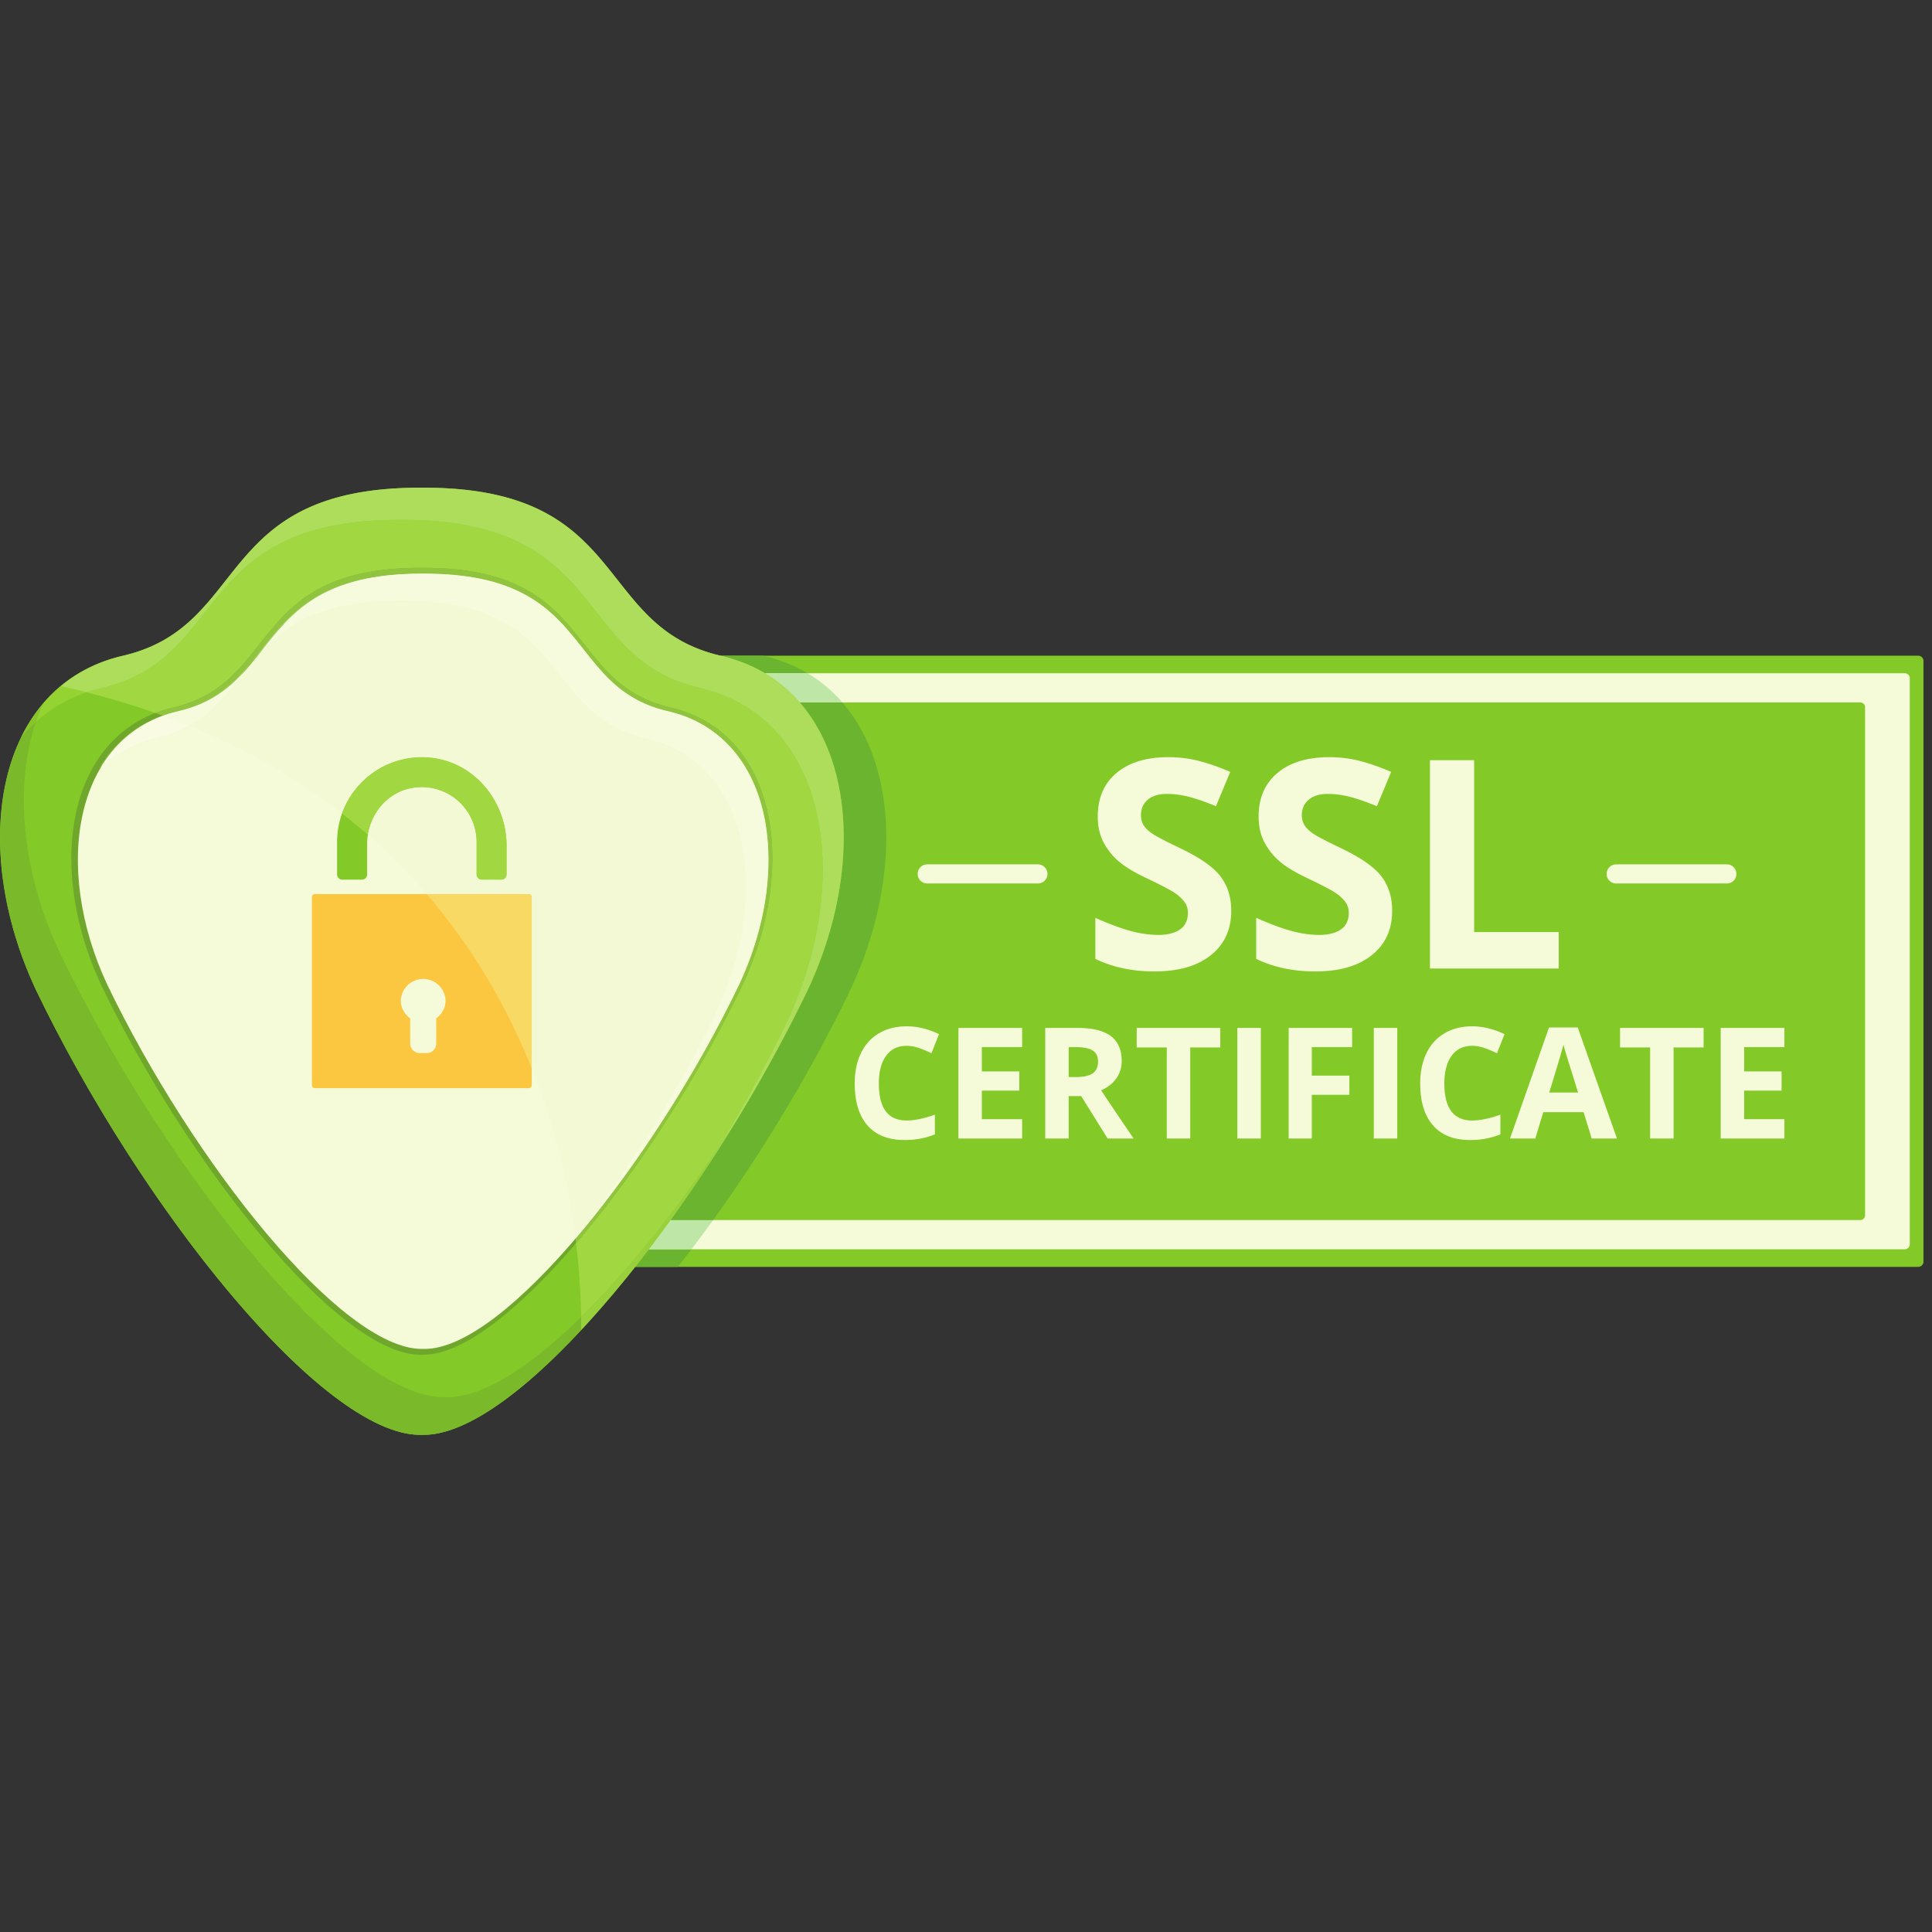 <svg xmlns="http://www.w3.org/2000/svg" width="150" viewBox="0 0 112.5 112.5" height="150" version="1.0"><rect x="0" y="0" width="112.5" height="112.5" fill="#333333" stroke="none"/><defs><clipPath id="a"><path d="M26 38h86.004v36H26Zm0 0"/></clipPath><clipPath id="b"><path d="M0 28.398h49.281v55.153H0Zm0 0"/></clipPath><clipPath id="c"><path d="M1 28.352h49V59H1Zm0 0"/></clipPath><clipPath id="d"><path d="M24.145 83.36H25v.19h-.855Zm0 0"/></clipPath><clipPath id="e"><path d="M0 42h38.082v41.55H0Zm0 0"/></clipPath><clipPath id="f"><path d="M7 28.352h18V39H7Zm0 0"/></clipPath><clipPath id="g"><path d="M3 28.352h47V69H3Zm0 0"/></clipPath></defs><g clip-path="url(#a)"><path fill="#83c927" d="M111.695 73.77h-85.14a.306.306 0 0 1-.309-.305v-34.98c0-.169.137-.305.309-.305h85.14c.168 0 .309.136.309.304v34.98c0 .169-.14.306-.309.306"/></g><path fill="#f5fad8" d="M110.91 72.746H27.34a.296.296 0 0 1-.297-.293V39.496c0-.164.133-.293.297-.293h83.57c.164 0 .297.129.297.293v32.957c0 .16-.133.293-.297.293"/><path fill="#83c927" d="M108.328 71.043H28.922a.273.273 0 0 1-.27-.273V41.18a.27.27 0 0 1 .27-.274h79.406c.152 0 .274.121.274.274v29.59a.274.274 0 0 1-.274.273"/><path fill="#6bb42f" d="M39.465 73.77h-2.477c.266-.336.532-.676.797-1.024h2.477c-.266.348-.532.688-.797 1.024m7.555-34.567h-2.48a8.997 8.997 0 0 0-2.571-1.02c-.008 0-.012-.003-.02-.003h2.48l.02.004a8.997 8.997 0 0 1 2.57 1.02"/><path fill="#bee6a6" d="M40.262 72.746h-2.477c.422-.555.844-1.125 1.262-1.703h2.48c-.422.578-.843 1.148-1.265 1.703m8.793-31.84h-2.48a8.244 8.244 0 0 0-2.036-1.703h2.48a8.316 8.316 0 0 1 2.036 1.703"/><path fill="#6bb42f" d="M41.527 71.043h-2.48c2.96-4.102 5.777-8.797 7.996-13.418 2.895-6.184 2.809-12.934-.469-16.719h2.48c3.274 3.785 3.364 10.535.47 16.719-2.223 4.621-5.04 9.316-7.997 13.418"/><g clip-path="url(#b)"><path fill="#83c927" d="M41.969 38.184c-7.453-1.727-5.235-9.786-17.297-9.786h-.215c-12.062 0-9.844 8.059-17.297 9.786C-.297 39.91-1.82 49.28 2.086 57.625c6.098 12.688 16.68 25.926 22.371 25.926h.215c5.687 0 16.273-13.239 22.371-25.926 3.906-8.344 2.383-17.715-5.074-19.441"/></g><g clip-path="url(#c)"><path fill="#95d333" d="m46.746 58.238.004-.004-.004.004m.012-.02c0-.003.004-.007.004-.011 0 .004-.004.008-.004.012m.008-.02c.004-.004.004-.011.007-.015-.003.007-.003.011-.007.015m2.363-9.437c0-5.157-2.344-9.461-7.16-10.578-7.453-1.727-5.235-9.786-17.297-9.786h-.215.215c12.062 0 9.844 8.059 17.297 9.786 4.816 1.117 7.16 5.421 7.16 10.578M1.23 42.93c1.133-2.313 3.047-4.032 5.778-4.711-1.36.34-2.516.937-3.477 1.738.512.11 1.02.23 1.516.355a8.37 8.37 0 0 0-2.953 1.72c.125-.364.261-.712.418-1.052a9.34 9.34 0 0 0-1.25 1.915c-.012.011-.02.023-.032.035m5.778-4.711h.012-.012m.02-.004h.003-.004"/></g><g clip-path="url(#d)"><path fill="#d6e4bc" d="M24.672 83.55h-.215c-.047 0-.094-.003-.145-.003.051 0 .098.004.145.004h.223-.008m.008 0h.008-.008m.008 0h.007-.008m.008 0h.008-.008m.012 0h.004-.004m.008 0h.004-.004m.008 0h.004-.004m.007 0c.004 0 .004 0 .008-.004-.004.004-.004.004-.008.004m.008-.004h.008-.008m.012 0h.004-.004m.008 0h.004-.004m.008 0h.007-.007m.007 0h.004-.004m.008 0h.004-.004m.008 0h.004-.004m.008 0h.008-.008m.012 0h.003-.003m.007 0h.004-.004m.008 0h.004-.004M24.883 83.543h.004-.004"/></g><g clip-path="url(#e)"><path fill="#7aba2a" d="M24.672 83.55h-.215c-.047 0-.094-.003-.145-.003-5.722-.219-16.18-13.34-22.226-25.922-2.445-5.219-2.754-10.832-.824-14.73a8.28 8.28 0 0 1 .832-.864c-1.285 3.785-.809 8.75 1.37 13.407C9.564 68.12 20.149 81.358 25.837 81.358h.215c2.09 0 4.844-1.785 7.789-4.675.004.257.004.507.004.761a63.654 63.654 0 0 0 4.207-5.054c-4.758 6.312-9.746 10.93-13.133 11.152H24.859c-.004 0-.004.004-.007.004H24.738c-.004.004-.004.004-.008.004h-.058"/></g><path fill="#89c42d" d="M1.262 42.895a9.34 9.34 0 0 1 1.25-1.915c-.157.34-.293.688-.418 1.051a8.28 8.28 0 0 0-.832.864"/><path fill="#6fa72c" d="M39.027 41.191c-6.195-1.433-4.351-8.129-14.375-8.129h-.175c-10.024 0-8.184 6.696-14.375 8.13-6.196 1.433-7.461 9.222-4.215 16.156 5.066 10.539 13.86 21.539 18.59 21.539h.175c4.73 0 13.524-11 18.59-21.54 3.246-6.933 1.98-14.722-4.215-16.156"/><path fill="#f5fad8" d="M38.89 41.41c-6.1-1.41-4.285-8.008-14.16-8.008h-.175c-9.875 0-8.059 6.598-14.16 8.008-6.102 1.414-7.352 9.086-4.153 15.918 4.992 10.383 13.656 21.219 18.313 21.219h.175c4.657 0 13.32-10.836 18.313-21.219 3.2-6.832 1.95-14.504-4.152-15.918"/><path fill="#93c347" d="M5.766 44.77c.828-1.418 2.05-2.52 3.695-3.106l.035.012c-1.578.574-2.777 1.617-3.598 2.969-.046.042-.09.082-.132.125"/><path fill="#f9fce3" d="M5.898 44.645c.82-1.352 2.02-2.395 3.598-2.97a44.49 44.49 0 0 1 1.5.579c-.539.3-1.164.55-1.902.723a6.987 6.987 0 0 0-3.196 1.668"/><path fill="#fbc740" d="M30.79 63.363H18.335a.17.17 0 0 1-.172-.172V52.234c0-.097.078-.175.172-.175h12.453c.098 0 .176.078.176.175v10.957a.172.172 0 0 1-.176.172"/><path fill="#83c927" d="M21.379 50.918v-1.77c0-1.539 1.035-2.957 2.55-3.25a3.19 3.19 0 0 1 3.821 3.122v1.898c0 .168.137.305.305.305h1.14a.305.305 0 0 0 .305-.305v-1.676c0-2.574-1.879-4.879-4.445-5.125a4.936 4.936 0 0 0-5.426 4.903v1.898c0 .168.137.305.305.305h1.14a.305.305 0 0 0 .305-.305"/><path fill="#f5fad8" d="M25.945 58.27a1.303 1.303 0 0 0-2.605 0c0 .43.223.792.547 1.03v1.466c0 .304.246.554.554.554h.403c.308 0 .558-.25.558-.554v-1.47c.32-.233.543-.597.543-1.026"/><path fill="#fbfdf0" d="M7.074 38.203h.004-.004m.012-.004h.008-.008m.02-.004h.007-.008m.016-.004h.008-.008m.016-.004h.008-.008"/><path fill="#a1d841" d="M33.84 76.684a41.822 41.822 0 0 0-.297-4.29c3.516-4.101 7.098-9.632 9.7-15.046 3.245-6.934 1.98-14.723-4.216-16.157-6.195-1.433-4.351-8.129-14.375-8.129h-.175c-10.024 0-8.184 6.696-14.375 8.13a7.22 7.22 0 0 0-1.055.324 45.71 45.71 0 0 0-4-1.203c.285-.098.582-.184.887-.254 7.457-1.727 5.238-9.786 17.3-9.786h.215c12.063 0 9.844 8.059 17.297 9.786 7.457 1.726 8.98 11.097 5.074 19.445a86.924 86.924 0 0 1-3.965 7.3c-2.605 3.848-5.39 7.301-8.015 9.88m4.21-4.293a83.905 83.905 0 0 0 2.727-3.844 90.18 90.18 0 0 0 5.97-10.309c-2.427 4.938-5.509 9.926-8.696 14.153m8.699-14.157c.004-.007.004-.011.008-.015-.004.004-.008.008-.008.015m.012-.027s.004-.004.004-.008c0 .004-.004.008-.004.008m.011-.023v-.004.004M7.02 38.219c.003-.004.003-.004.007-.004-.004 0-.004 0-.007.004m.011-.004c.008-.004.016-.004.028-.008.003 0 .007 0 .015-.004h.004c.004 0 .008-.004.008-.004h.008c.004 0 .008-.004.011-.004h.004c-.027.008-.054.012-.078.02m.078-.02h.004s.004 0 .008-.004h.008c.004 0 .008-.004.008-.004h.004l-.032.008m.036-.008c.003 0 .007-.003.015-.003-.008 0-.012.004-.015.004"/><g clip-path="url(#f)"><path fill="#fafdf0" d="M7.14 38.188h.005-.004m.254-.063c7.171-1.84 5.128-9.727 17.062-9.727-11.934 0-9.89 7.887-17.062 9.727"/></g><g clip-path="url(#g)"><path fill="#aedd5b" d="M40.777 68.547a90.2 90.2 0 0 0 2.043-3.195c-.316.492-.636.976-.965 1.453a86.924 86.924 0 0 0 3.965-7.301c3.907-8.348 2.383-17.719-5.074-19.445-7.453-1.727-5.234-9.786-17.297-9.786h-.215c-12.062 0-9.843 8.059-17.3 9.786-.305.07-.602.156-.887.254a43.017 43.017 0 0 0-1.516-.356c.961-.8 2.117-1.398 3.477-1.738h.012c.003-.004.003-.004.007-.004h.004c.024-.008.051-.012.078-.02l.032-.008h.004c.003 0 .007-.003.015-.003l.235-.059c7.171-1.84 5.128-9.727 17.062-9.727h.215c12.062 0 9.844 8.059 17.297 9.786 4.816 1.117 7.16 5.421 7.16 10.578 0 2.828-.703 5.91-2.086 8.863-.086.188-.176.371-.27.555v.004c-.003.004-.003.011-.007.015 0 .004-.004.008-.004.008 0 .004-.004.008-.004.012-.004.004-.004.008-.008.015l-.004.004a90.18 90.18 0 0 1-5.969 10.309"/></g><path fill="#99d13d" d="M33.844 77.445c0-.254 0-.504-.004-.761 2.625-2.579 5.41-6.032 8.015-9.88-.351.583-.707 1.16-1.07 1.731a83.905 83.905 0 0 1-2.734 3.856 63.654 63.654 0 0 1-4.207 5.054"/><path fill="#a4d856" d="M40.785 68.535c.363-.57.719-1.148 1.07-1.73.329-.477.649-.961.965-1.453a90.2 90.2 0 0 1-2.035 3.183"/><path fill="#91c43e" d="M33.543 72.395c-.008-.09-.02-.18-.031-.27 3.453-4.04 6.972-9.477 9.531-14.797 3.2-6.832 1.95-14.504-4.152-15.918-6.102-1.41-4.286-8.008-14.16-8.008h-.254c-9.875 0-8.059 6.594-14.16 8.008-.297.07-.583.153-.856.254-.137-.05-.277-.102-.414-.148a7.22 7.22 0 0 1 1.055-.325c6.191-1.433 4.351-8.129 14.375-8.129h.175c10.024 0 8.18 6.696 14.375 8.13 6.196 1.433 7.461 9.222 4.215 16.156-2.601 5.414-6.183 10.945-9.699 15.047M14.105 39.246a20.93 20.93 0 0 1 1.122-1.336c-.36.457-.723.91-1.122 1.336"/><path fill="#f4f9d5" d="M33.512 72.125a40.5 40.5 0 0 0-2.547-9.906v-9.985a.175.175 0 0 0-.176-.175h-5.945a33.957 33.957 0 0 0-3.426-3.45c.21-1.32 1.176-2.449 2.512-2.71a3.19 3.19 0 0 1 3.82 3.121v1.898c0 .168.137.305.305.305h1.14a.305.305 0 0 0 .305-.305v-1.676c0-2.574-1.879-4.879-4.445-5.125a4.157 4.157 0 0 0-.492-.027 4.947 4.947 0 0 0-4.649 3.277c-2.547-1.984-5.504-3.722-8.918-5.113 1.367-.762 2.219-1.879 3.11-3.008.398-.426.761-.879 1.12-1.336 1.497-1.601 3.575-2.945 8.028-2.945h.176c9.875 0 8.058 6.597 14.16 8.012 6.101 1.41 7.351 9.082 4.152 15.914-2.035 4.234-4.683 8.53-7.418 12.152 3.16-3.902 6.305-8.852 8.64-13.715 3.196-6.832 1.95-14.504-4.151-15.918-6.102-1.414-4.286-8.008-14.16-8.008h-.098.175c9.875 0 8.06 6.598 14.16 8.008 6.102 1.414 7.352 9.086 4.153 15.918-2.559 5.32-6.078 10.758-9.531 14.797"/><path fill="#acd669" d="m9.496 41.676-.035-.012c.273-.102.559-.184.855-.254 6.102-1.414 4.286-8.008 14.16-8.008h.079c-5.86 0-7.602 2.325-9.328 4.508a20.93 20.93 0 0 0-1.122 1.336c-.898.957-1.992 1.766-3.71 2.164-.313.074-.61.16-.899.266"/><path fill="#f7fbdd" d="M34.324 71.043c2.735-3.621 5.383-7.918 7.418-12.152 3.2-6.832 1.95-14.504-4.152-15.914-6.102-1.414-4.285-8.012-14.16-8.012h-.176c-4.453 0-6.531 1.344-8.027 2.945 1.726-2.183 3.468-4.508 9.328-4.508h.097c9.875 0 8.059 6.594 14.16 8.008 6.102 1.414 7.348 9.086 4.153 15.918-2.336 4.863-5.48 9.813-8.64 13.715m-23.329-28.79c-.488-.198-.988-.39-1.5-.577.29-.106.586-.192.899-.266 1.718-.398 2.812-1.207 3.71-2.164-.89 1.129-1.742 2.246-3.109 3.008"/><path fill="#f8d963" d="M30.965 62.219c-1.422-3.559-3.422-7.028-6.121-10.16h5.945c.098 0 .176.078.176.175v9.985"/><path fill="#a1d841" d="M29.195 51.223h-1.14a.305.305 0 0 1-.305-.305V49.02a3.19 3.19 0 0 0-3.82-3.122c-1.336.262-2.301 1.391-2.512 2.711a36.834 36.834 0 0 0-1.504-1.242 4.947 4.947 0 0 1 4.648-3.277c.165 0 .329.008.493.027 2.566.246 4.445 2.551 4.445 5.125v1.676a.305.305 0 0 1-.305.305"/><path fill="#f5fad8" d="M52.793 60.898c-.516 0-.914.196-1.195.582-.282.383-.422.922-.422 1.614 0 1.437.535 2.152 1.617 2.152.45 0 1-.11 1.645-.34v1.149a4.612 4.612 0 0 1-1.774.328c-.937 0-1.656-.285-2.152-.852-.496-.566-.742-1.383-.742-2.445 0-.672.12-1.258.363-1.762a2.63 2.63 0 0 1 1.05-1.156c.458-.27.993-.406 1.61-.406.625 0 1.254.152 1.887.457l-.442 1.11a7.143 7.143 0 0 0-.726-.302 2.168 2.168 0 0 0-.719-.129M59.52 66.297h-3.711v-6.442h3.71v1.118h-2.347v1.414h2.183v1.12h-2.183v1.661h2.348v1.129M62.23 62.715h.442c.43 0 .75-.074.957-.215.203-.145.309-.371.309-.68 0-.304-.106-.523-.317-.652-.21-.129-.535-.195-.976-.195h-.415Zm0 1.11v2.472h-1.367v-6.442h1.88c.874 0 1.523.16 1.944.477.418.32.63.805.63 1.453 0 .38-.106.715-.313 1.012-.211.293-.504.527-.887.691a248.26 248.26 0 0 0 1.895 2.809h-1.516l-1.539-2.473h-.727M69.309 66.297H67.94v-5.305h-1.75v-1.137h4.868v1.137h-1.75v5.305M72.05 66.297v-6.442h1.368v6.442h-1.367M76.387 66.297h-1.348v-6.442h3.695v1.118h-2.347v1.66h2.187v1.117h-2.187v2.547M79.996 66.297v-6.442h1.367v6.442h-1.367M85.723 60.898c-.516 0-.914.196-1.196.582-.28.383-.422.922-.422 1.614 0 1.437.54 2.152 1.618 2.152.453 0 1-.11 1.644-.34v1.149a4.612 4.612 0 0 1-1.773.328c-.938 0-1.656-.285-2.149-.852-.5-.566-.746-1.383-.746-2.445 0-.672.121-1.258.364-1.762.246-.504.597-.89 1.054-1.156.453-.27.988-.406 1.606-.406.625 0 1.254.152 1.886.457l-.441 1.11a7.143 7.143 0 0 0-.727-.302 2.168 2.168 0 0 0-.718-.129M91.89 63.617c-.433-1.39-.68-2.172-.73-2.355a6.74 6.74 0 0 1-.117-.434c-.098.375-.375 1.309-.832 2.79Zm.794 2.68-.47-1.535h-2.347l-.469 1.535h-1.472l2.273-6.469h1.672l2.285 6.469h-1.472M97.453 66.297h-1.367v-5.305h-1.75v-1.137h4.867v1.137h-1.75v5.305M103.906 66.297h-3.71v-6.442h3.71v1.118h-2.344v1.414h2.18v1.12h-2.18v1.661h2.344v1.129M71.695 53.031c0 1.094-.394 1.957-1.183 2.586-.79.633-1.887.95-3.293.95-1.297 0-2.442-.247-3.438-.731v-2.39c.82.363 1.512.62 2.078.769a6.23 6.23 0 0 0 1.559.226c.566 0 .996-.109 1.3-.324.302-.215.454-.539.454-.965a1.06 1.06 0 0 0-.2-.632 2.262 2.262 0 0 0-.585-.536c-.258-.172-.782-.445-1.575-.824-.742-.347-1.3-.683-1.671-1.004a3.763 3.763 0 0 1-.887-1.117c-.223-.43-.332-.926-.332-1.496 0-1.074.363-1.918 1.09-2.531.73-.614 1.738-.922 3.02-.922.632 0 1.234.074 1.808.226.57.149 1.172.36 1.797.63l-.832 2c-.645-.266-1.18-.45-1.606-.555a5.152 5.152 0 0 0-1.25-.16c-.488 0-.86.117-1.12.34-.263.23-.391.523-.391.89 0 .227.054.426.156.594.105.168.273.332.504.488.23.156.773.441 1.632.852 1.137.542 1.915 1.085 2.332 1.628.422.547.633 1.215.633 2.008M81.066 53.031c0 1.094-.394 1.957-1.187 2.586-.785.633-1.883.95-3.293.95-1.293 0-2.441-.247-3.438-.731v-2.39c.82.363 1.512.62 2.082.769a6.201 6.201 0 0 0 1.555.226c.567 0 1-.109 1.3-.324.302-.215.454-.539.454-.965a1.06 1.06 0 0 0-.2-.632 2.262 2.262 0 0 0-.585-.536c-.258-.172-.781-.445-1.574-.824-.743-.347-1.297-.683-1.668-1.004a3.776 3.776 0 0 1-.89-1.117c-.224-.43-.333-.926-.333-1.496 0-1.074.363-1.918 1.094-2.531.726-.614 1.734-.922 3.02-.922.628 0 1.234.074 1.804.226.574.149 1.176.36 1.8.63l-.831 2c-.649-.266-1.184-.45-1.61-.555a5.12 5.12 0 0 0-1.246-.16c-.488 0-.863.117-1.12.34-.263.23-.395.523-.395.89 0 .227.054.426.16.594.105.168.273.332.504.488.226.156.773.441 1.629.852 1.136.542 1.914 1.085 2.336 1.628.421.547.632 1.215.632 2.008M83.266 56.398V44.266h2.574v10.007h4.926v2.125h-7.5M60.395 51.445h-6.36a.558.558 0 1 1 0-1.113h6.36a.558.558 0 1 1 0 1.113M100.512 51.445h-6.36a.558.558 0 1 1 0-1.113h6.36a.558.558 0 1 1 0 1.113"/></svg>